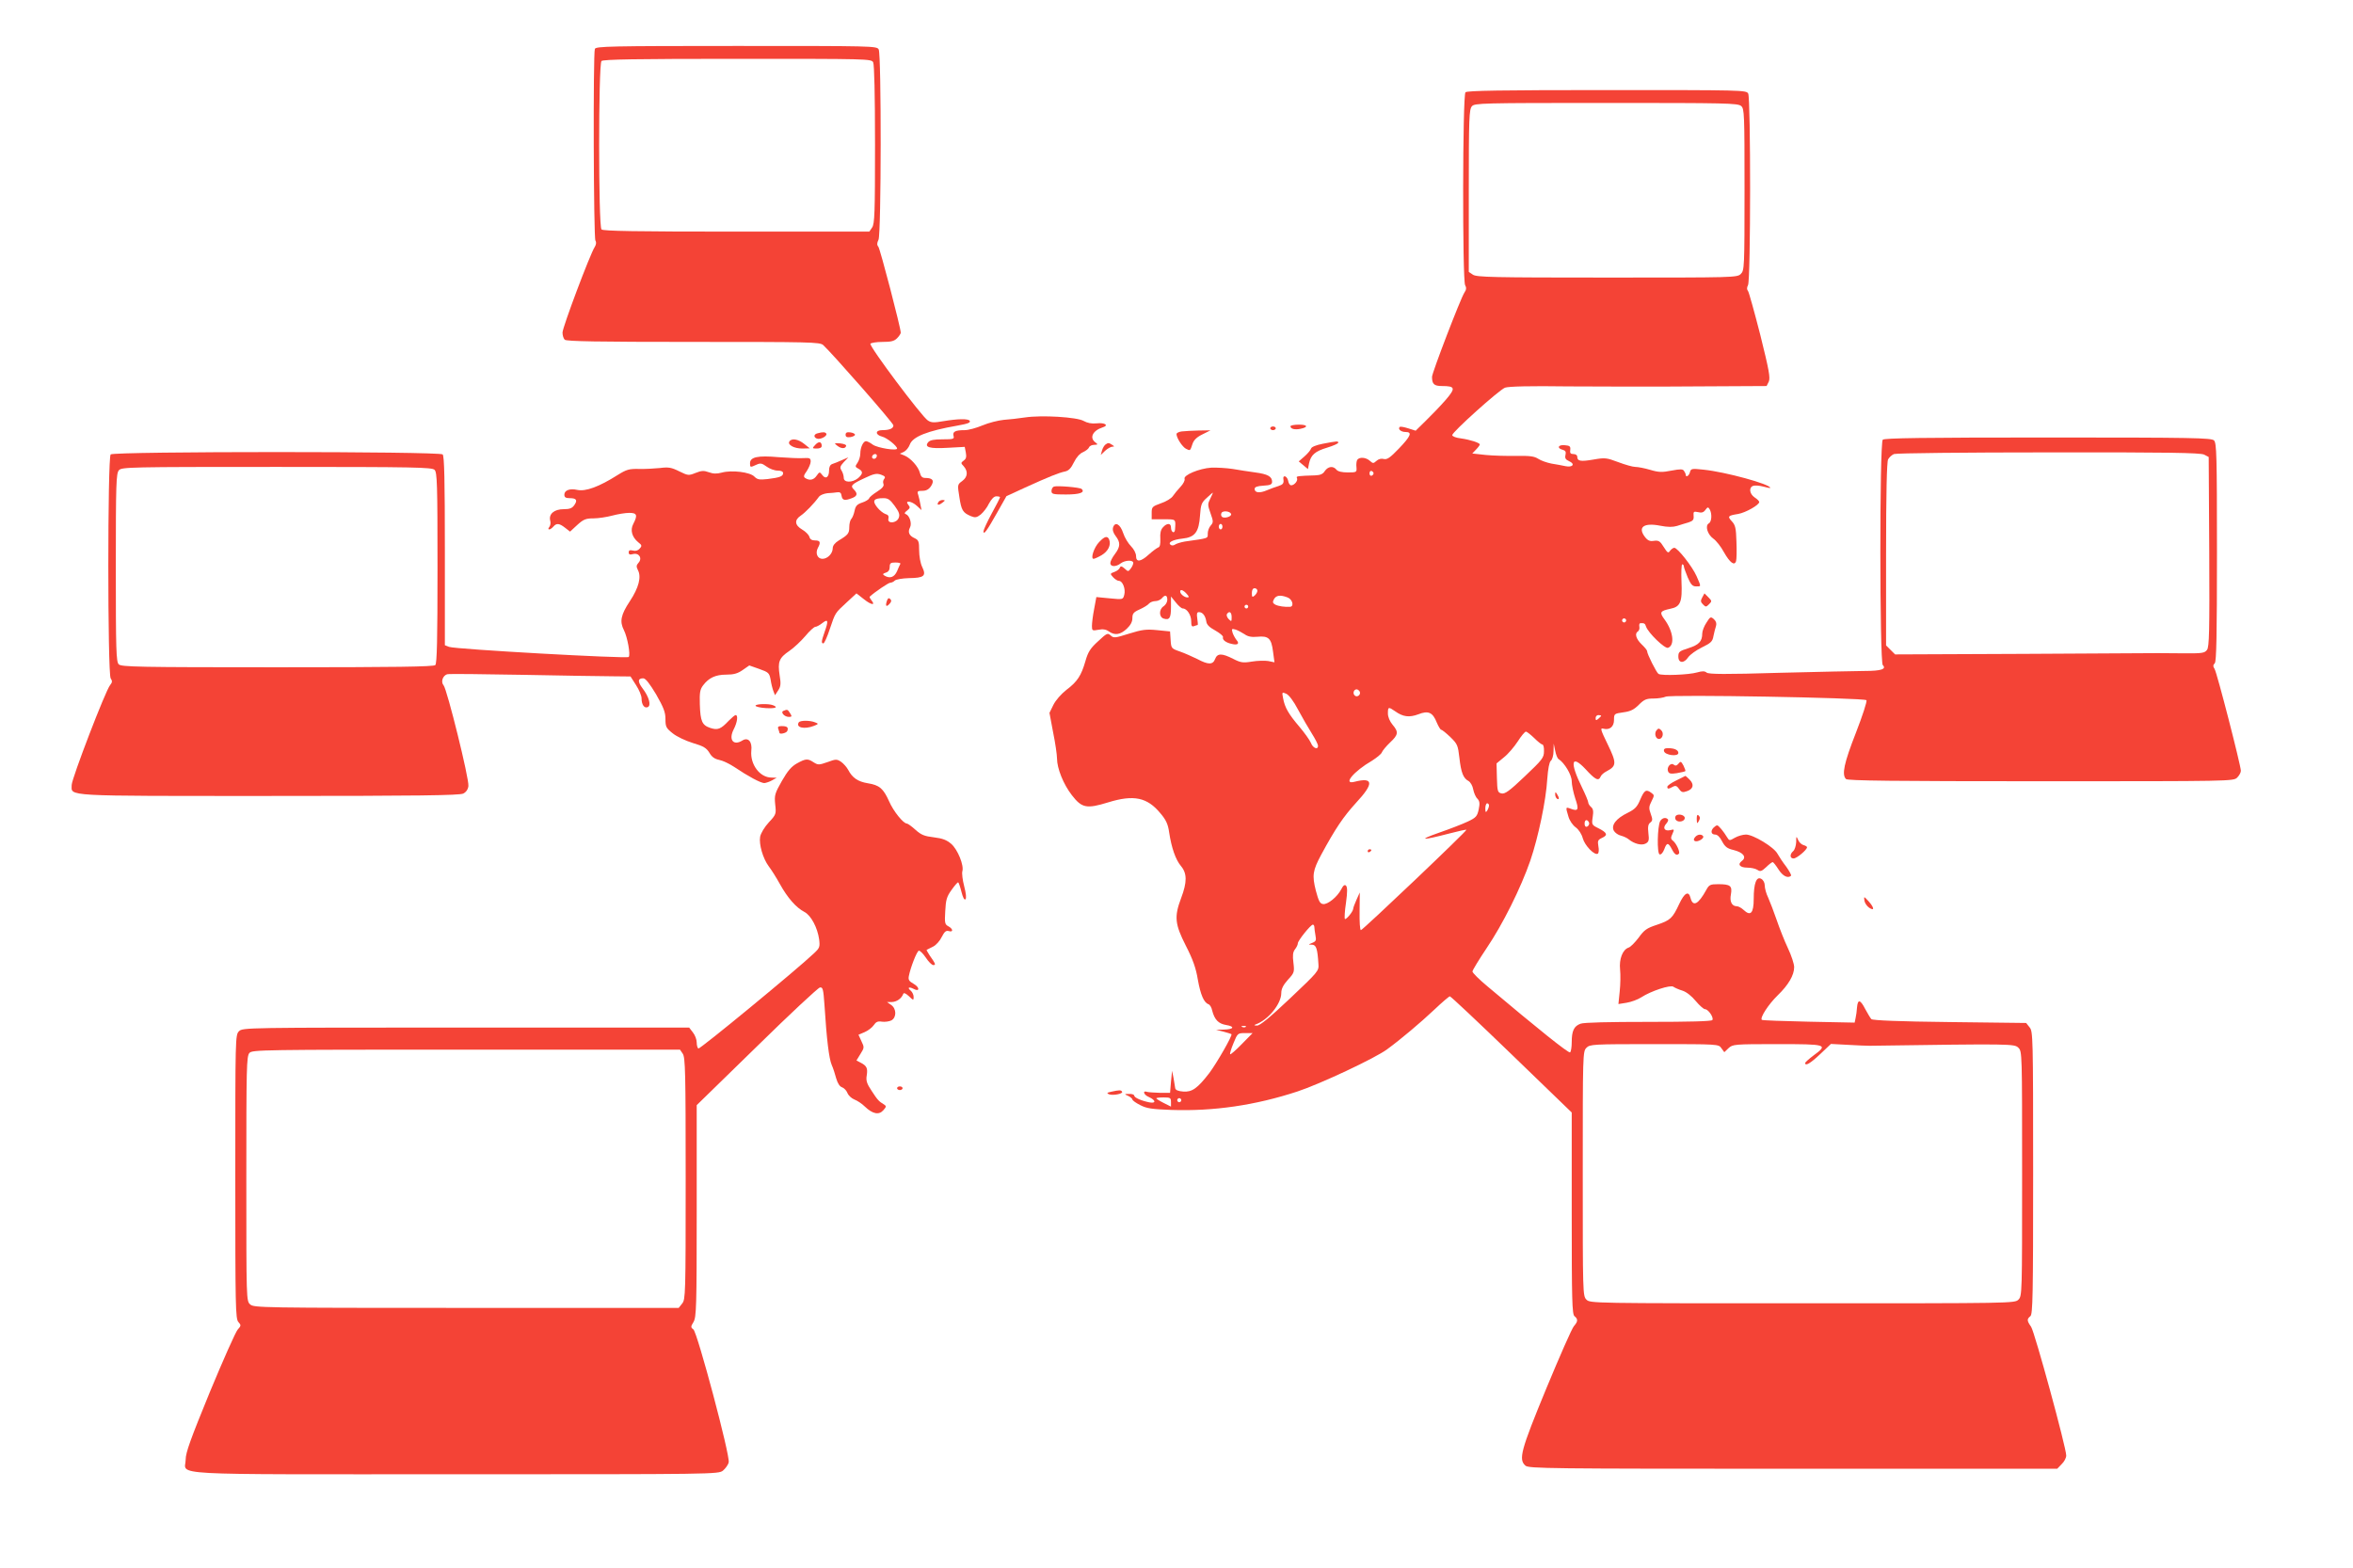 <?xml version="1.0" standalone="no"?>
<!DOCTYPE svg PUBLIC "-//W3C//DTD SVG 20010904//EN"
 "http://www.w3.org/TR/2001/REC-SVG-20010904/DTD/svg10.dtd">
<svg version="1.0" xmlns="http://www.w3.org/2000/svg"
 width="1280pt" height="853pt" viewBox="0 0 1280 853"
 preserveAspectRatio="xMidYMid meet">
<g transform="translate(0,853) scale(0.1,-0.1)"
fill="#f44336" stroke="none">
<path d="M3236 8264 c-10 -25 -7 -1028 3 -1043 6 -9 4 -22 -4 -35 -25 -38
-175 -437 -175 -465 0 -15 5 -32 12 -39 9 -9 178 -12 699 -12 640 0 688 -1
707 -17 48 -44 382 -424 382 -437 0 -17 -21 -26 -61 -26 -38 0 -39 -25 -1 -35
26 -6 82 -51 82 -65 0 -14 -106 3 -132 21 -14 11 -31 19 -37 19 -15 0 -31 -34
-31 -67 0 -16 -7 -38 -15 -50 -14 -20 -14 -23 5 -33 26 -14 25 -27 -2 -51 -32
-26 -78 -25 -78 1 0 11 -5 29 -12 40 -10 16 -9 23 12 46 l25 26 -35 -15 c-19
-9 -43 -18 -52 -21 -12 -4 -18 -16 -18 -35 0 -38 -19 -50 -37 -25 -14 18 -15
18 -30 -3 -16 -24 -38 -29 -62 -14 -11 7 -10 14 8 39 11 17 21 40 21 51 0 18
-5 21 -37 19 -21 -2 -83 1 -138 5 -112 10 -155 1 -155 -33 0 -23 1 -24 35 -8
22 10 30 8 55 -10 16 -12 43 -22 60 -22 19 0 30 -5 30 -14 0 -17 -18 -24 -84
-32 -45 -5 -56 -3 -72 13 -23 25 -124 37 -178 22 -26 -7 -46 -7 -70 2 -28 10
-40 9 -73 -4 -37 -15 -41 -14 -88 9 -42 21 -58 24 -105 18 -30 -3 -82 -6 -115
-5 -53 1 -67 -3 -115 -33 -101 -64 -174 -91 -220 -81 -40 9 -70 -2 -70 -26 0
-14 7 -19 29 -19 37 0 44 -11 25 -38 -12 -17 -25 -22 -58 -22 -51 0 -82 -26
-73 -62 4 -12 1 -28 -5 -35 -6 -8 -7 -13 0 -13 5 0 15 7 22 15 17 20 32 19 64
-6 l27 -21 39 36 c34 31 47 36 88 36 26 0 72 7 102 15 30 8 72 15 93 15 42 0
47 -12 22 -60 -18 -34 -7 -72 27 -100 20 -15 21 -20 8 -34 -9 -11 -22 -15 -37
-11 -17 4 -23 1 -23 -10 0 -11 6 -14 24 -9 32 8 52 -23 29 -48 -12 -13 -12
-21 -3 -39 20 -37 5 -96 -44 -170 -49 -74 -56 -110 -32 -157 19 -37 37 -135
26 -146 -10 -10 -945 42 -977 55 l-23 9 0 513 c0 386 -3 516 -12 525 -17 17
-1789 17 -1806 0 -17 -17 -17 -1190 0 -1218 10 -15 9 -22 -3 -37 -24 -27 -209
-509 -209 -543 0 -63 -61 -60 1075 -60 807 0 1035 3 1055 13 16 8 26 23 28 41
5 38 -116 526 -135 548 -16 18 -5 52 19 60 7 3 191 1 408 -3 217 -4 439 -8
493 -8 l97 -1 30 -47 c17 -26 30 -58 30 -72 0 -35 15 -55 33 -48 21 8 8 56
-28 103 -27 36 -26 54 4 54 13 0 35 -29 70 -87 41 -72 51 -97 51 -135 0 -42 4
-49 39 -77 22 -18 71 -41 110 -53 58 -17 74 -27 90 -53 13 -23 29 -34 54 -39
20 -4 57 -22 84 -40 71 -48 141 -86 161 -86 9 1 28 7 42 15 l25 14 -28 1 c-64
0 -117 72 -110 146 6 49 -17 75 -48 56 -49 -31 -77 3 -48 60 20 38 25 78 11
78 -5 0 -21 -14 -38 -31 -43 -46 -60 -52 -100 -39 -45 15 -54 36 -57 128 -2
64 1 82 18 104 31 41 68 58 126 58 40 0 62 6 89 25 l36 25 54 -19 c51 -18 55
-22 62 -58 3 -21 10 -49 15 -62 l9 -23 17 26 c14 21 16 36 8 83 -11 73 -3 94
53 132 25 17 64 54 87 81 23 28 48 50 54 50 7 0 24 9 39 21 31 24 34 13 11
-51 -17 -49 -18 -60 -6 -60 5 0 21 35 35 78 31 91 27 85 93 146 l52 48 41 -32
c40 -32 65 -35 40 -5 -7 9 -11 17 -9 19 27 25 102 76 112 76 7 0 18 5 25 12 6
6 41 12 77 13 82 1 95 12 72 60 -10 20 -17 60 -17 91 0 48 -3 56 -24 66 -30
13 -39 33 -26 58 12 22 -2 65 -22 73 -10 3 -8 9 7 20 16 13 17 17 6 31 -22 26
18 21 47 -6 l25 -23 -6 30 c-3 17 -8 40 -12 53 -7 19 -4 22 23 22 21 0 35 8
47 26 19 30 9 44 -32 44 -16 0 -24 8 -29 28 -8 33 -50 80 -84 94 l-25 10 22
10 c12 6 26 23 32 39 15 43 94 75 261 104 56 10 71 16 65 26 -8 12 -64 11
-142 -2 -52 -9 -67 -9 -86 4 -33 21 -320 404 -312 417 3 5 33 10 66 10 46 0
63 4 79 20 11 11 20 25 20 30 0 26 -112 456 -122 468 -8 9 -8 20 1 38 15 33
16 1006 1 1035 -10 19 -30 19 -774 19 -687 0 -764 -2 -770 -16z m1514 -73 c6
-13 10 -172 10 -448 0 -372 -2 -431 -16 -451 l-15 -22 -723 0 c-548 0 -725 3
-734 12 -17 17 -17 899 0 916 9 9 187 12 740 12 709 0 728 0 738 -19z m20
-2139 c0 -13 -12 -22 -22 -16 -10 6 -1 24 13 24 5 0 9 -4 9 -8z m-2406 -78
c14 -14 16 -76 16 -533 0 -389 -3 -520 -12 -529 -9 -9 -214 -12 -859 -12 -757
0 -849 2 -863 16 -14 14 -16 75 -16 526 0 462 2 513 17 530 15 17 55 18 859
18 753 0 844 -2 858 -16z m2446 -49 c-6 -7 -8 -19 -4 -28 4 -11 -7 -24 -34
-41 -22 -14 -42 -30 -44 -37 -2 -6 -19 -17 -38 -23 -27 -9 -36 -18 -41 -44 -4
-19 -12 -39 -18 -45 -6 -6 -11 -26 -11 -44 0 -35 -7 -43 -57 -73 -21 -13 -33
-28 -33 -42 0 -29 -28 -58 -56 -58 -27 0 -40 30 -25 59 17 31 13 41 -15 41
-17 0 -28 6 -31 20 -3 10 -20 28 -39 39 -41 24 -44 52 -8 76 24 16 72 65 100
104 7 8 27 16 45 18 19 1 43 3 54 5 14 2 21 -3 23 -19 4 -25 17 -28 56 -13 30
11 33 25 11 47 -21 20 -13 29 58 62 50 24 66 27 89 19 22 -8 26 -13 18 -23z
m57 -147 c24 -33 29 -48 22 -65 -11 -30 -64 -34 -56 -4 3 14 -2 21 -17 25 -11
4 -32 20 -45 37 -28 36 -18 49 35 49 25 0 36 -8 61 -42z m31 -315 c-3 -5 -11
-23 -18 -40 -15 -34 -40 -42 -69 -24 -11 7 -9 10 8 16 14 4 21 15 21 31 0 20
5 24 31 24 17 0 29 -3 27 -7z"/>
<path d="M7972 8028 c-16 -16 -17 -1019 -2 -1049 8 -14 7 -25 -4 -41 -21 -32
-176 -436 -176 -458 0 -39 11 -50 54 -50 73 0 76 -11 19 -77 -28 -32 -76 -82
-107 -112 l-55 -54 -41 13 c-22 7 -43 11 -46 7 -11 -11 7 -27 32 -27 38 0 29
-22 -36 -90 -48 -50 -64 -61 -82 -57 -14 4 -29 0 -40 -10 -17 -15 -19 -15 -36
0 -22 20 -58 22 -69 5 -4 -7 -6 -25 -4 -40 2 -27 1 -28 -47 -28 -32 0 -54 5
-62 15 -18 22 -45 18 -63 -7 -10 -17 -25 -23 -53 -24 -93 -3 -105 -4 -99 -14
8 -13 -13 -40 -31 -40 -7 0 -14 10 -16 22 -2 12 -9 23 -16 26 -9 3 -13 -3 -10
-19 2 -18 -3 -25 -27 -33 -16 -5 -45 -15 -63 -23 -39 -17 -67 -14 -67 7 0 11
14 16 48 18 38 2 47 7 47 21 0 29 -24 42 -92 51 -35 5 -90 13 -123 19 -33 5
-85 8 -115 7 -66 -4 -154 -41 -146 -61 3 -8 -7 -27 -22 -43 -15 -16 -34 -39
-42 -51 -8 -12 -37 -30 -65 -39 -47 -17 -50 -20 -50 -52 l0 -35 65 0 c69 0 66
3 62 -56 -2 -25 -22 -15 -22 12 0 24 -22 25 -44 0 -12 -13 -16 -32 -14 -62 1
-29 -2 -44 -11 -47 -8 -3 -31 -20 -51 -38 -45 -41 -70 -44 -70 -9 0 15 -12 38
-27 53 -15 15 -35 47 -43 72 -16 49 -44 64 -55 31 -4 -14 1 -30 14 -47 27 -35
26 -58 -4 -98 -14 -18 -25 -40 -25 -49 0 -21 30 -22 56 -2 21 16 60 20 68 7 3
-5 -2 -19 -10 -31 -16 -22 -17 -22 -36 -4 -16 14 -22 15 -26 5 -2 -7 -15 -18
-29 -23 -25 -9 -25 -10 -8 -29 10 -11 24 -20 32 -20 20 0 37 -44 29 -75 -7
-27 -7 -27 -79 -20 l-73 7 -12 -65 c-7 -35 -12 -77 -12 -92 0 -26 2 -27 35
-21 25 5 42 2 57 -9 33 -23 62 -18 97 14 21 20 31 38 31 58 0 25 6 33 40 48
22 10 45 24 51 32 6 7 22 13 34 13 12 0 28 7 35 15 18 22 30 18 30 -8 0 -12
-9 -28 -20 -35 -26 -16 -26 -59 0 -67 32 -10 40 3 40 63 l0 57 26 -32 c14 -18
31 -33 38 -33 23 0 46 -36 46 -69 0 -26 3 -32 16 -27 9 3 17 6 19 6 2 0 1 16
-2 35 -4 27 -2 35 9 35 20 0 35 -19 40 -50 2 -18 16 -32 49 -50 25 -14 44 -30
42 -36 -5 -14 15 -30 48 -37 33 -8 43 2 25 22 -7 9 -17 27 -21 39 -6 22 -5 23
17 17 12 -4 34 -16 48 -25 18 -13 38 -17 70 -14 61 6 76 -9 85 -80 l8 -59 -34
7 c-19 3 -59 2 -89 -3 -48 -8 -61 -6 -102 15 -61 31 -86 31 -98 -1 -12 -32
-37 -32 -97 0 -27 13 -69 32 -95 41 -46 16 -47 17 -50 63 l-3 46 -70 7 c-60 6
-82 3 -153 -19 -76 -24 -84 -25 -100 -10 -16 15 -21 13 -68 -31 -42 -38 -55
-58 -69 -107 -23 -80 -44 -113 -104 -158 -29 -23 -58 -56 -71 -82 l-21 -43 20
-107 c12 -58 21 -122 21 -141 0 -54 35 -141 81 -200 54 -70 80 -75 197 -39
139 43 213 28 285 -60 30 -35 41 -59 47 -103 13 -85 35 -148 64 -183 34 -40
34 -88 1 -175 -38 -101 -34 -141 26 -259 38 -74 55 -122 65 -184 15 -83 33
-125 58 -134 8 -3 17 -18 20 -34 13 -50 34 -72 76 -79 50 -8 42 -24 -13 -25
l-42 -1 40 -10 c22 -6 42 -12 44 -14 7 -6 -81 -159 -121 -212 -64 -83 -94
-104 -142 -100 -27 2 -41 8 -43 18 -1 8 -5 33 -9 55 l-8 40 -6 -60 -5 -60 -55
0 c-30 1 -61 3 -69 5 -28 10 -20 -16 9 -28 38 -17 40 -36 3 -29 -45 9 -83 26
-83 37 0 5 -12 10 -27 9 -28 0 -28 -1 -5 -11 12 -6 22 -15 22 -19 0 -5 19 -19
43 -31 35 -18 63 -22 168 -26 231 -8 457 25 686 100 122 40 425 182 489 230
74 54 184 147 256 215 42 40 81 73 85 73 5 0 156 -142 336 -316 l327 -316 0
-548 c0 -474 2 -549 15 -560 20 -16 19 -29 -3 -54 -11 -12 -78 -165 -151 -341
-139 -337 -151 -384 -113 -418 17 -16 132 -17 1456 -17 l1437 0 24 25 c14 13
25 34 25 47 0 43 -172 673 -191 700 -23 33 -24 42 -4 58 13 11 15 110 15 780
0 741 -1 769 -19 791 l-19 24 -416 5 c-273 3 -419 9 -426 16 -5 5 -20 30 -33
54 -27 53 -41 56 -45 10 -1 -19 -5 -46 -8 -59 l-5 -24 -250 5 c-137 3 -252 7
-255 10 -11 12 36 84 86 133 59 57 90 110 90 154 0 17 -15 63 -34 103 -19 40
-46 109 -61 153 -15 44 -36 98 -46 121 -11 22 -19 52 -19 67 0 15 -8 30 -19
36 -26 15 -41 -24 -41 -108 0 -79 -17 -97 -55 -61 -12 11 -28 20 -37 20 -27 0
-40 26 -32 65 8 46 -3 55 -69 55 -43 0 -50 -3 -65 -31 -44 -80 -73 -94 -86
-43 -10 40 -33 27 -61 -33 -37 -79 -48 -89 -122 -114 -55 -18 -69 -28 -99 -70
-20 -26 -44 -51 -55 -54 -32 -11 -52 -62 -46 -119 3 -28 2 -82 -2 -119 l-7
-69 44 7 c25 4 61 17 81 30 52 34 159 69 174 57 7 -5 29 -15 49 -21 22 -7 50
-29 73 -57 20 -24 43 -44 50 -44 18 0 49 -46 40 -59 -4 -7 -128 -10 -348 -10
-213 0 -352 -3 -369 -10 -36 -13 -48 -39 -48 -100 0 -27 -4 -52 -9 -56 -9 -5
-175 128 -448 358 -46 38 -83 75 -83 82 0 7 35 64 77 127 88 130 186 327 238
477 43 127 85 325 92 444 4 55 11 91 19 98 8 6 15 30 15 53 l1 41 8 -39 c4
-21 12 -41 18 -45 32 -20 72 -86 72 -121 0 -20 9 -62 19 -93 21 -61 17 -72
-23 -57 -30 11 -30 11 -14 -42 6 -22 24 -48 40 -59 16 -12 32 -36 38 -59 11
-40 64 -95 82 -84 5 4 7 21 3 40 -5 30 -3 35 20 46 33 15 28 28 -19 52 -37 18
-38 20 -32 61 5 31 3 45 -9 55 -8 7 -15 18 -15 24 0 7 -15 43 -34 82 -68 138
-59 183 19 100 53 -58 71 -67 82 -41 3 9 18 22 34 30 53 28 54 44 5 145 -40
82 -42 91 -24 86 35 -9 58 11 58 48 0 33 1 34 51 41 39 5 58 15 84 41 29 29
41 34 80 34 26 0 55 5 66 10 23 13 1079 -6 1092 -19 5 -5 -21 -84 -57 -177
-65 -166 -78 -228 -54 -252 9 -9 258 -12 1060 -12 1035 0 1048 0 1068 20 11
11 20 27 20 37 0 28 -130 534 -143 554 -9 14 -9 21 1 31 9 9 12 150 12 604 0
525 -2 594 -16 608 -14 14 -109 16 -903 16 -676 0 -890 -3 -899 -12 -18 -18
-17 -1209 0 -1226 22 -22 -10 -32 -97 -32 -44 0 -253 -5 -463 -10 -296 -9
-387 -8 -398 1 -11 9 -24 9 -52 1 -44 -13 -193 -19 -210 -8 -11 7 -62 108 -62
124 0 5 -13 21 -30 37 -30 29 -39 59 -20 70 6 4 10 15 8 25 -2 11 0 19 5 20
22 1 26 -2 31 -18 11 -34 103 -123 120 -116 38 14 28 90 -19 154 -29 39 -25
46 30 58 57 11 67 36 62 150 -2 50 0 92 4 92 5 0 9 -5 9 -11 0 -6 10 -33 21
-60 17 -39 26 -49 45 -49 29 0 29 -4 3 56 -23 52 -103 154 -121 154 -6 0 -16
-7 -23 -16 -10 -15 -14 -12 -35 21 -19 31 -27 36 -52 33 -22 -4 -34 1 -49 20
-42 54 -8 80 83 62 41 -8 68 -8 91 -1 17 6 46 14 62 19 24 8 30 14 28 36 -2
23 1 25 24 20 19 -5 30 -2 40 12 12 16 15 17 23 4 14 -23 12 -68 -4 -77 -22
-12 -8 -60 24 -83 16 -11 42 -44 58 -74 33 -58 58 -76 66 -48 3 9 4 56 2 105
-2 74 -6 91 -25 111 -25 27 -22 31 34 40 41 7 115 49 115 65 0 5 -11 16 -25
25 -28 19 -33 54 -8 63 9 3 33 2 55 -4 21 -6 38 -9 38 -7 0 20 -244 87 -363
99 -64 7 -69 6 -74 -14 -5 -20 -23 -30 -23 -13 0 4 -4 13 -9 20 -7 11 -19 11
-68 2 -51 -10 -69 -10 -116 4 -30 9 -67 16 -81 16 -14 0 -56 12 -93 26 -64 24
-72 25 -135 14 -70 -12 -88 -9 -88 16 0 8 -9 14 -21 14 -15 0 -20 5 -17 23 2
18 -2 23 -29 25 -37 4 -46 -16 -12 -25 15 -4 19 -11 15 -28 -4 -17 0 -25 20
-34 34 -15 20 -35 -20 -27 -17 4 -51 10 -76 14 -25 5 -57 16 -72 26 -22 14
-45 17 -120 16 -51 -1 -126 1 -166 5 l-73 8 21 22 c11 11 20 24 20 27 0 9 -52
26 -102 33 -27 3 -48 11 -48 18 0 17 254 245 287 258 19 7 136 10 343 7 173
-1 487 -2 698 0 l382 2 12 24 c9 21 1 64 -46 253 -32 125 -62 233 -67 240 -7
8 -7 18 0 32 15 27 15 1014 1 1042 -10 19 -30 19 -768 19 -576 0 -761 -3 -770
-12z m1500 -75 c17 -15 18 -42 18 -455 0 -425 -1 -439 -20 -458 -20 -20 -33
-20 -728 -20 -624 0 -710 2 -730 16 l-22 15 0 441 c0 397 2 443 17 460 15 17
51 18 731 18 652 0 717 -1 734 -17z m2518 -1896 l25 -13 3 -515 c2 -433 0
-518 -12 -534 -13 -18 -26 -20 -133 -19 -65 1 -125 1 -133 1 -8 0 -334 -2
-723 -4 l-708 -3 -24 24 -25 25 0 496 c0 332 4 503 11 516 6 11 20 24 32 29
12 5 391 9 842 9 642 1 825 -2 845 -12z m-4518 -102 c0 -5 -5 -11 -11 -13 -6
-2 -11 4 -11 13 0 9 5 15 11 13 6 -2 11 -8 11 -13z m-888 -137 c-15 -30 -15
-35 1 -80 16 -45 16 -50 1 -67 -9 -10 -16 -29 -16 -43 0 -28 8 -25 -125 -44
-22 -4 -45 -11 -52 -16 -7 -5 -17 -7 -23 -3 -21 13 8 29 62 35 69 7 90 36 96
126 4 59 8 70 36 95 17 16 32 29 34 29 1 0 -5 -14 -14 -32z m113 -84 c5 -14
-38 -27 -50 -15 -5 5 -6 14 -2 21 8 14 47 9 52 -6z m-47 -69 c0 -8 -4 -15 -10
-15 -5 0 -10 7 -10 15 0 8 5 15 10 15 6 0 10 -7 10 -15z m190 -349 c0 -7 -7
-19 -15 -26 -13 -11 -15 -8 -15 14 0 16 5 26 15 26 8 0 15 -6 15 -14z m-385
-16 c14 -16 15 -20 4 -20 -16 0 -39 19 -39 32 0 14 16 9 35 -12z m549 -20 c27
-10 37 -49 14 -51 -27 -2 -64 3 -81 12 -14 8 -15 14 -7 29 12 22 35 25 74 10z
m-214 -50 c0 -5 -4 -10 -10 -10 -5 0 -10 5 -10 10 0 6 5 10 10 10 6 0 10 -4
10 -10z m-90 -57 c0 -25 -1 -26 -16 -11 -9 9 -13 21 -10 27 13 20 26 11 26
-16z m2144 -24 c-3 -5 -10 -7 -15 -3 -5 3 -7 10 -3 15 3 5 10 7 15 3 5 -3 7
-10 3 -15z m-1448 -380 c10 -17 -13 -36 -27 -22 -12 12 -4 33 11 33 5 0 12 -5
16 -11z m-335 -99 c22 -41 56 -100 75 -130 19 -30 34 -60 34 -67 0 -24 -28
-13 -39 16 -7 16 -35 55 -62 87 -59 69 -80 105 -89 155 -7 35 -6 35 17 25 15
-7 40 -40 64 -86z m528 -9 c43 -31 77 -35 126 -17 55 22 79 11 101 -45 9 -21
20 -39 24 -39 5 0 27 -18 50 -40 38 -37 41 -44 49 -113 9 -80 21 -111 50 -126
10 -6 22 -26 25 -45 4 -20 14 -43 23 -51 12 -13 14 -25 7 -58 -8 -37 -14 -45
-59 -66 -27 -13 -99 -41 -160 -62 -116 -41 -90 -42 60 -3 49 13 91 22 92 20 5
-5 -564 -546 -574 -546 -5 0 -8 46 -7 103 l1 102 -18 -40 c-10 -22 -18 -44
-18 -50 -2 -16 -39 -60 -45 -54 -3 3 -1 43 6 88 8 58 8 85 0 93 -7 7 -15 2
-26 -20 -21 -41 -74 -84 -99 -80 -17 2 -24 17 -39 73 -21 83 -17 109 29 195
78 144 120 206 190 283 98 105 95 141 -9 114 -66 -17 -3 58 96 115 25 16 50
36 53 45 4 10 24 34 45 54 45 42 47 57 13 97 -15 18 -25 42 -25 61 0 36 3 37
39 12z m1121 -25 c0 -2 -7 -9 -15 -16 -12 -10 -15 -10 -15 4 0 9 7 16 15 16 8
0 15 -2 15 -4z m-364 -121 c19 -19 39 -35 44 -35 6 0 10 -17 9 -37 0 -35 -9
-46 -105 -137 -84 -80 -108 -97 -127 -92 -20 5 -22 12 -24 84 l-2 79 40 33
c23 18 56 57 75 86 19 30 39 54 45 54 5 0 25 -16 45 -35z m-246 -367 c0 -7 -5
-20 -10 -28 -8 -12 -10 -9 -10 13 0 15 5 27 10 27 6 0 10 -6 10 -12z m545 -98
c0 -7 -6 -15 -12 -17 -8 -3 -13 4 -13 17 0 13 5 20 13 18 6 -3 12 -11 12 -18z
m-1495 -564 c0 -7 3 -28 6 -45 5 -26 3 -32 -17 -40 -24 -10 -24 -10 -2 -10 23
-1 30 -21 35 -105 3 -38 0 -41 -154 -187 -111 -105 -165 -149 -180 -148 -15 0
-18 2 -8 6 69 24 140 112 140 171 0 23 11 44 36 72 35 38 36 42 30 93 -5 39
-3 57 8 72 9 11 16 26 16 33 0 15 70 102 82 102 4 0 8 -6 8 -14z m-373 -542
c-3 -3 -12 -4 -19 -1 -8 3 -5 6 6 6 11 1 17 -2 13 -5z m-22 -94 c-32 -33 -61
-58 -63 -55 -3 2 5 29 18 60 22 54 23 55 63 55 l41 0 -59 -60z m2609 -22 l16
-22 23 22 c23 21 30 22 265 22 271 0 279 -2 197 -62 -24 -18 -44 -36 -45 -40
-1 -20 28 -3 82 48 l58 55 93 -5 c50 -3 103 -5 117 -5 775 11 788 11 810 -11
20 -20 20 -28 20 -685 0 -652 0 -665 -20 -685 -20 -20 -33 -20 -1175 -20
-1142 0 -1155 0 -1175 20 -20 20 -20 33 -20 685 0 652 0 665 20 685 19 19 33
20 369 20 349 0 350 0 365 -22z m-2994 -293 l0 -25 -40 20 c-22 11 -40 23 -40
25 0 3 18 5 40 5 36 0 40 -2 40 -25z m54 4 c-3 -5 -10 -7 -15 -3 -5 3 -7 10
-3 15 3 5 10 7 15 3 5 -3 7 -10 3 -15z"/>
<path d="M7440 3899 c0 -5 5 -7 10 -4 6 3 10 8 10 11 0 2 -4 4 -10 4 -5 0 -10
-5 -10 -11z"/>
<path d="M5575 6259 c-33 -5 -85 -11 -115 -13 -30 -3 -82 -16 -115 -30 -33
-14 -77 -26 -97 -26 -51 0 -67 -8 -61 -31 5 -17 0 -19 -60 -19 -47 0 -68 -4
-78 -16 -22 -27 8 -36 107 -30 l92 5 6 -31 c4 -23 2 -34 -11 -43 -17 -13 -17
-14 0 -32 24 -28 21 -58 -9 -80 -26 -19 -26 -20 -15 -88 11 -71 18 -84 63
-103 22 -9 31 -8 53 9 14 12 35 38 45 60 14 25 27 39 40 39 11 0 20 -2 20 -5
0 -3 -20 -43 -45 -88 -25 -46 -45 -90 -45 -97 0 -23 18 1 73 99 l52 92 100 46
c134 61 185 81 218 88 20 4 33 17 49 50 13 27 32 48 49 55 15 7 30 18 33 26 3
8 16 14 28 14 21 1 22 2 6 14 -33 25 -13 64 40 81 36 11 13 27 -32 22 -28 -3
-51 2 -71 13 -36 21 -228 33 -320 19z"/>
<path d="M7020 6211 c0 -14 23 -20 53 -14 46 9 41 23 -7 23 -25 0 -46 -4 -46
-9z"/>
<path d="M6910 6200 c0 -5 7 -10 15 -10 8 0 15 5 15 10 0 6 -7 10 -15 10 -8 0
-15 -4 -15 -10z"/>
<path d="M6428 6183 c-16 -2 -28 -9 -28 -14 0 -21 31 -69 51 -80 24 -12 23
-13 36 26 7 21 23 37 54 52 l44 22 -65 -1 c-36 -1 -77 -3 -92 -5z"/>
<path d="M4448 6173 c-22 -5 -23 -22 -4 -29 18 -7 58 14 51 27 -6 9 -18 10
-47 2z"/>
<path d="M4600 6165 c0 -12 7 -15 25 -13 14 2 26 8 26 13 0 6 -12 11 -26 13
-18 2 -25 -1 -25 -13z"/>
<path d="M4294 6128 c-11 -18 26 -38 70 -38 l41 1 -30 24 c-32 26 -69 33 -81
13z"/>
<path d="M4435 6110 c-18 -19 -17 -20 8 -20 17 0 27 5 27 14 0 24 -16 27 -35
6z"/>
<path d="M7196 6116 c-36 -7 -61 -17 -64 -26 -2 -8 -18 -27 -36 -43 l-31 -27
25 -21 25 -21 6 31 c10 46 32 66 99 86 33 10 60 22 60 27 0 9 -6 9 -84 -6z"/>
<path d="M4555 6105 c21 -17 45 -17 48 0 1 6 -14 11 -33 13 -33 2 -34 2 -15
-13z"/>
<path d="M6014 6112 c-6 -4 -15 -18 -19 -32 l-7 -25 24 23 c13 12 31 22 39 22
12 0 12 2 -1 10 -18 12 -22 12 -36 2z"/>
<path d="M5733 5883 c-7 -3 -13 -13 -13 -24 0 -17 8 -19 79 -19 75 0 105 11
85 30 -10 9 -133 19 -151 13z"/>
<path d="M5105 5799 c-11 -17 0 -20 21 -4 17 13 17 14 2 15 -9 0 -20 -5 -23
-11z"/>
<path d="M5979 5581 c-28 -29 -48 -91 -30 -91 5 0 25 9 44 20 35 21 52 55 41
84 -9 23 -25 19 -55 -13z"/>
<path d="M9260 5280 c-10 -18 -9 -25 4 -38 15 -15 17 -15 33 1 16 16 16 18 -4
38 l-21 21 -12 -22z"/>
<path d="M4826 5265 c-11 -30 -6 -40 11 -22 12 12 14 20 6 28 -7 7 -12 6 -17
-6z"/>
<path d="M9283 5143 c-13 -19 -23 -46 -23 -59 0 -43 -18 -62 -75 -80 -50 -16
-55 -20 -55 -46 0 -37 31 -38 54 -3 10 14 43 38 74 53 49 24 58 32 63 62 4 19
10 44 14 55 4 14 0 26 -12 37 -17 15 -20 13 -40 -19z"/>
<path d="M4110 4691 c0 -5 25 -11 55 -13 54 -3 71 4 39 16 -24 9 -94 7 -94 -3z"/>
<path d="M4262 4663 c-18 -7 5 -33 29 -33 17 0 18 3 7 20 -13 21 -15 22 -36
13z"/>
<path d="M4345 4600 c-17 -28 30 -39 82 -19 26 10 27 12 8 19 -28 12 -83 12
-90 0z"/>
<path d="M4234 4564 c3 -9 6 -18 6 -20 0 -11 39 -2 43 10 7 19 -1 26 -31 26
-18 0 -23 -4 -18 -16z"/>
<path d="M9011 4557 c-13 -17 -5 -47 14 -47 19 0 28 32 12 47 -12 12 -16 12
-26 0z"/>
<path d="M9052 4444 c4 -22 78 -32 78 -10 0 16 -21 26 -57 26 -17 0 -24 -5
-21 -16z"/>
<path d="M4335 4377 c-30 -17 -50 -40 -82 -96 -38 -67 -41 -77 -36 -127 6 -52
5 -55 -35 -98 -23 -25 -43 -58 -47 -78 -7 -41 15 -118 47 -161 14 -18 41 -61
61 -97 41 -74 88 -128 133 -151 36 -19 71 -85 80 -149 5 -41 3 -47 -28 -76
-96 -91 -621 -523 -629 -518 -5 3 -9 18 -9 33 0 16 -9 40 -21 55 l-20 26
-1215 0 c-1201 0 -1214 0 -1234 -20 -20 -20 -20 -33 -20 -792 0 -706 1 -773
17 -790 15 -17 15 -20 -4 -41 -11 -12 -79 -165 -152 -341 -104 -254 -131 -328
-131 -366 0 -88 -148 -80 1467 -80 1411 0 1431 0 1456 20 13 11 28 31 31 45 9
34 -170 705 -192 723 -15 11 -15 15 1 41 15 27 17 80 17 604 l0 575 326 318
c179 176 334 320 344 322 16 3 19 -8 25 -95 12 -190 25 -292 39 -325 8 -18 19
-52 25 -75 8 -27 19 -44 32 -48 11 -4 24 -18 29 -31 5 -13 22 -29 37 -35 16
-6 42 -23 58 -39 42 -40 76 -47 100 -20 17 19 17 23 5 31 -29 17 -36 25 -68
74 -27 40 -32 57 -27 85 6 39 0 52 -33 69 l-23 12 22 36 c21 33 21 36 5 69
l-16 35 33 14 c19 8 41 25 50 38 12 18 22 23 45 19 16 -2 39 1 51 7 29 16 28
64 -1 84 l-23 16 27 0 c26 1 52 19 61 43 3 9 12 6 31 -11 25 -24 26 -24 26 -4
0 11 -7 26 -15 33 -21 17 -12 24 14 11 34 -19 36 7 1 27 -25 14 -30 22 -26 42
9 47 43 134 54 138 6 2 23 -15 38 -37 15 -23 33 -41 41 -41 15 0 13 6 -20 53
-10 16 -18 29 -16 30 2 1 18 9 34 17 17 8 38 32 48 53 15 29 23 36 38 32 26
-8 24 12 -2 26 -19 10 -21 18 -17 82 3 61 8 79 33 114 17 24 33 43 37 43 3 0
11 -23 18 -51 8 -32 16 -47 22 -41 6 6 3 32 -7 71 -9 34 -13 71 -10 81 10 32
-25 118 -60 149 -26 22 -47 30 -95 36 -51 6 -69 13 -100 41 -21 19 -42 34 -47
34 -19 0 -73 67 -96 120 -32 71 -53 89 -116 99 -54 9 -84 29 -107 73 -8 15
-26 35 -39 44 -23 15 -28 15 -74 -2 -46 -16 -51 -16 -75 -1 -32 21 -42 21 -91
-6z m-621 -1579 c14 -20 16 -101 16 -679 0 -632 -1 -658 -19 -680 l-19 -24
-1155 0 c-1122 0 -1156 1 -1176 19 -21 19 -21 21 -21 684 0 605 1 667 17 684
15 17 65 18 1179 18 l1163 0 15 -22z"/>
<path d="M9131 4376 c-10 -12 -17 -13 -26 -6 -16 14 -40 -14 -31 -36 5 -13 15
-15 48 -10 23 4 44 9 46 11 2 2 -3 15 -10 30 -13 24 -16 25 -27 11z"/>
<path d="M9118 4284 c-27 -13 -48 -28 -48 -34 0 -13 6 -13 30 0 15 8 22 5 34
-12 13 -19 20 -20 43 -12 35 12 40 37 14 63 -12 12 -22 21 -23 20 -2 -1 -24
-12 -50 -25z"/>
<path d="M8923 4181 c-17 -41 -29 -53 -69 -73 -62 -30 -91 -67 -75 -97 6 -11
24 -24 39 -27 15 -4 34 -13 42 -20 29 -24 70 -35 92 -23 17 9 20 18 15 57 -4
34 -1 49 10 57 13 10 14 17 3 47 -11 30 -11 40 4 69 16 32 16 34 -1 46 -28 21
-38 15 -60 -36z"/>
<path d="M8460 4208 c0 -9 5 -20 10 -23 13 -8 13 5 0 25 -8 13 -10 13 -10 -2z"/>
<path d="M9115 4090 c-4 -7 -3 -16 3 -22 14 -14 47 -6 47 12 0 18 -40 26 -50
10z"/>
<path d="M9230 4075 c1 -26 2 -28 11 -12 8 14 8 22 0 30 -8 8 -11 3 -11 -18z"/>
<path d="M9031 4063 c-15 -30 -18 -175 -3 -181 8 -2 18 9 25 27 14 39 22 39
42 1 15 -29 26 -36 38 -24 8 8 -14 56 -32 70 -13 10 -13 17 -3 38 11 25 10 26
-12 20 -31 -7 -43 12 -22 35 9 10 13 21 9 24 -12 13 -32 7 -42 -10z"/>
<path d="M9322 4028 c-18 -18 -14 -38 8 -38 12 0 26 -13 38 -37 16 -30 28 -39
62 -47 53 -13 73 -39 46 -59 -26 -19 -12 -37 30 -37 19 0 43 -5 54 -12 16 -11
23 -8 48 15 15 15 31 27 35 27 4 0 18 -18 32 -40 23 -36 51 -50 68 -34 3 3 -9
25 -26 49 -18 23 -39 55 -48 71 -19 36 -132 104 -171 104 -17 0 -44 -8 -60
-17 -29 -17 -31 -17 -42 1 -20 33 -47 66 -55 66 -4 0 -12 -5 -19 -12z"/>
<path d="M9221 3976 c-8 -10 -9 -16 -2 -21 14 -8 53 13 46 26 -9 13 -31 11
-44 -5z"/>
<path d="M9771 3949 c-1 -20 -8 -42 -16 -49 -20 -17 -19 -40 2 -40 17 0 73 47
73 61 0 4 -9 9 -20 12 -11 3 -24 16 -29 29 -9 21 -10 20 -10 -13z"/>
<path d="M10142 3631 c2 -13 13 -30 26 -39 30 -20 28 0 -3 35 -26 28 -26 28
-23 4z"/>
<path d="M4880 2610 c0 -5 7 -10 15 -10 8 0 15 5 15 10 0 6 -7 10 -15 10 -8 0
-15 -4 -15 -10z"/>
<path d="M6045 2591 c-24 -5 -26 -8 -12 -14 22 -8 78 3 71 14 -6 10 -14 10
-59 0z"/>
</g>
</svg>
